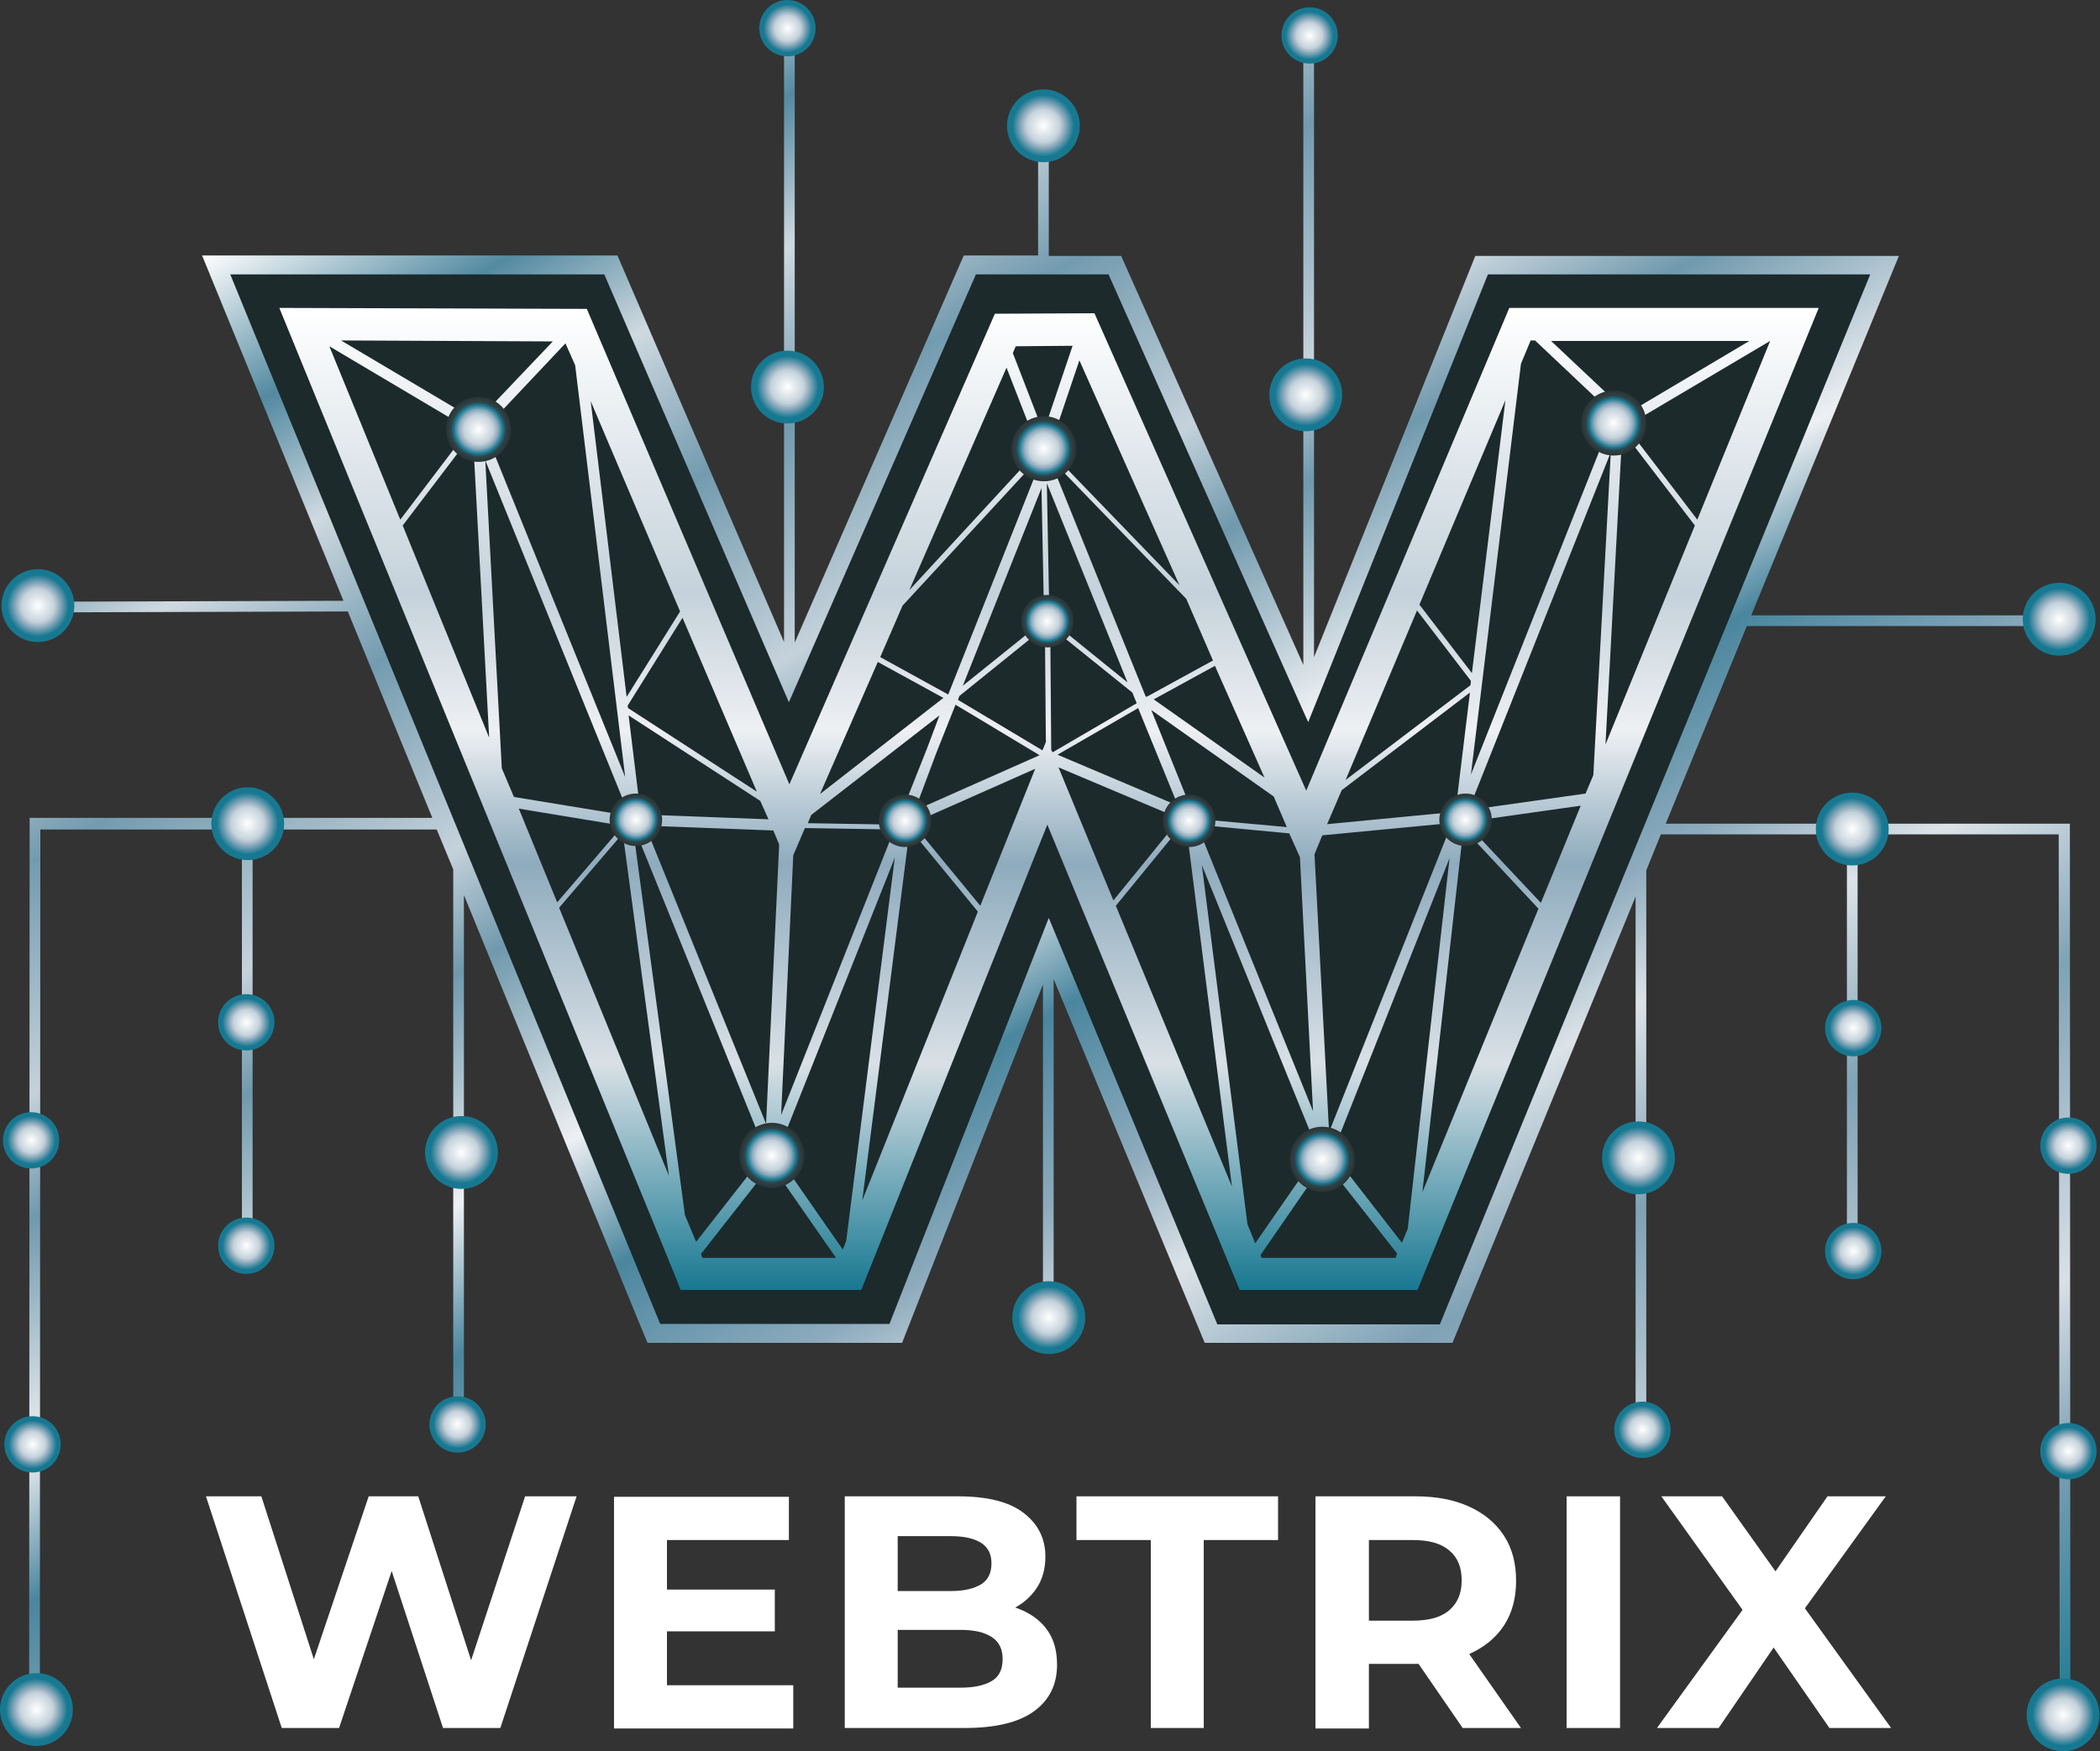 <?xml version="1.0" encoding="utf-8"?>
<!-- Generator: Adobe Illustrator 19.0.0, SVG Export Plug-In . SVG Version: 6.00 Build 0)  -->
<svg version="1.1" id="Layer_1" xmlns="http://www.w3.org/2000/svg" xmlns:xlink="http://www.w3.org/1999/xlink" x="0px" y="0px"
	 viewBox="0 0 432.3 360.6" style="enable-background:new 0 0 432.3 360.6;" xml:space="preserve">
<rect x="0" y="0" width="432.3" height="360.6" fill="#333333" stroke="none"/>
<style type="text/css">
	.st0{fill:#FFFFFF;}
	.st1{fill:#1C2A2C;}
	.st2{fill:none;stroke:url(#XMLID_42_);stroke-width:4;stroke-miterlimit:10;}
	.st3{fill:url(#XMLID_43_);}
	.st4{fill:url(#XMLID_44_);}
	.st5{fill:url(#XMLID_45_);}
	.st6{fill:url(#XMLID_46_);}
	.st7{fill:url(#XMLID_47_);}
	.st8{fill:url(#XMLID_48_);}
	.st9{fill:url(#XMLID_49_);}
	.st10{fill:url(#XMLID_50_);}
	.st11{fill:url(#XMLID_51_);}
	.st12{fill:url(#XMLID_52_);}
	.st13{fill:url(#XMLID_53_);}
	.st14{fill:url(#XMLID_54_);}
	.st15{fill:url(#XMLID_55_);}
	.st16{fill:url(#XMLID_56_);}
	.st17{fill:url(#XMLID_57_);}
	.st18{fill:url(#XMLID_58_);}
	.st19{fill:url(#XMLID_59_);}
	.st20{fill:url(#XMLID_60_);}
	.st21{fill:url(#XMLID_61_);}
	.st22{fill:url(#XMLID_62_);}
	.st23{fill:url(#XMLID_63_);}
	.st24{fill:url(#XMLID_64_);}
	.st25{fill:url(#XMLID_65_);}
	.st26{fill:url(#XMLID_66_);}
	.st27{fill:url(#XMLID_67_);}
	.st28{fill:url(#XMLID_68_);}
	.st29{fill:url(#XMLID_69_);}
	.st30{fill:url(#XMLID_70_);}
	.st31{fill:url(#XMLID_71_);}
	.st32{fill:url(#XMLID_72_);}
	.st33{fill:url(#XMLID_73_);}
	.st34{fill:url(#XMLID_74_);}
	.st35{fill:url(#XMLID_75_);}
	.st36{fill:url(#XMLID_76_);}
	.st37{fill:url(#XMLID_77_);}
	.st38{fill:url(#XMLID_78_);}
</style>
<g id="XMLID_1_">
	<g id="XMLID_240_">
		<path id="XMLID_241_" class="st0" d="M58,355.8l-15.6-47.7h11.4l13.6,42.2h-5.7l14.2-42.2h10.2l13.6,42.2h-5.5l13.9-42.2h10.6
			L103,355.8H91.2l-12.1-37h3.1l-12.4,37H58z"/>
		<path id="XMLID_243_" class="st0" d="M137.4,347h25.9v8.9h-36.9v-47.7h36v8.9h-25.1V347z M136.6,327.3h22.9v8.6h-22.9V327.3z"/>
		<path id="XMLID_246_" class="st0" d="M173.9,355.8v-47.7h23.3c6,0,10.5,1.1,13.5,3.4c3,2.3,4.5,5.3,4.5,9c0,2.5-0.6,4.7-1.8,6.5
			s-2.9,3.3-5,4.3c-2.1,1-4.6,1.5-7.4,1.5l1.3-2.8c3,0,5.7,0.5,8,1.5c2.3,1,4.1,2.4,5.4,4.3c1.3,1.9,1.9,4.2,1.9,7
			c0,4.1-1.6,7.3-4.8,9.6c-3.2,2.3-8,3.4-14.2,3.4H173.9z M184.8,347.5h12.9c2.9,0,5-0.5,6.5-1.4c1.5-0.9,2.2-2.4,2.2-4.5
			c0-2-0.7-3.5-2.2-4.5c-1.5-1-3.6-1.5-6.5-1.5H184v-8h11.8c2.7,0,4.7-0.5,6.2-1.4c1.4-0.9,2.1-2.3,2.1-4.3c0-1.9-0.7-3.3-2.1-4.2
			c-1.4-0.9-3.5-1.4-6.2-1.4h-11V347.5z"/>
		<path id="XMLID_249_" class="st0" d="M236.9,355.8v-38.7h-15.3v-9h41.5v9h-15.3v38.7H236.9z"/>
		<path id="XMLID_251_" class="st0" d="M270.8,355.8v-47.7h20.6c4.3,0,7.9,0.7,11,2.1c3.1,1.4,5.5,3.4,7.2,6
			c1.7,2.6,2.5,5.7,2.5,9.3c0,3.5-0.8,6.6-2.5,9.2c-1.7,2.6-4.1,4.5-7.2,5.9c-3.1,1.4-6.8,2-11,2h-14.5l4.9-4.8v18.1H270.8z
			 M281.8,338.9l-4.9-5.2h13.9c3.4,0,5.9-0.7,7.6-2.2c1.7-1.5,2.5-3.5,2.5-6.1c0-2.6-0.8-4.7-2.5-6.1c-1.7-1.5-4.2-2.2-7.6-2.2
			h-13.9l4.9-5.2V338.9z M301.1,355.8l-11.9-17.3h11.8l12.1,17.3H301.1z"/>
		<path id="XMLID_255_" class="st0" d="M322.5,355.8v-47.7h11v47.7H322.5z"/>
		<path id="XMLID_257_" class="st0" d="M341.1,355.8l20.5-28.3v8L342,308.1h12.5l13.6,19.1l-5.2,0.1l13.3-19.2h12l-19.5,27v-7.9
			l20.6,28.6h-12.7l-14-20.2h5l-13.8,20.2H341.1z"/>
	</g>
	<polygon id="XMLID_197_" class="st1" points="305,54.6 269.2,143.7 229.5,54.6 199.6,54.6 162.4,139.8 125.7,54.6 44.5,54.6 
		133.6,272.2 134.6,274.6 184.4,274.6 216,194.2 249.3,274.6 297.7,274.6 387.9,54.6 	"/>
	<g id="XMLID_195_">
		<linearGradient id="XMLID_42_" gradientUnits="userSpaceOnUse" x1="266.534" y1="163.992" x2="266.534" y2="163.992">
			<stop  offset="0" style="stop-color:#177891"/>
			<stop  offset="0.231" style="stop-color:#D9E0E6"/>
			<stop  offset="0.435" style="stop-color:#8EABBD"/>
			<stop  offset="0.57" style="stop-color:#EEF0F3"/>
			<stop  offset="0.71" style="stop-color:#C5D2DB"/>
			<stop  offset="1" style="stop-color:#FFFFFF"/>
		</linearGradient>
		<path id="XMLID_196_" class="st2" d="M266.5,164"/>
	</g>
	<linearGradient id="XMLID_43_" gradientUnits="userSpaceOnUse" x1="321.306" y1="416.557" x2="93.793" y2="22.492">
		<stop  offset="0" style="stop-color:#177891"/>
		<stop  offset="0.102" style="stop-color:#779DB1"/>
		<stop  offset="0.177" style="stop-color:#D9E0E6"/>
		<stop  offset="0.301" style="stop-color:#7FA2B5"/>
		<stop  offset="0.382" style="stop-color:#DCE3E8"/>
		<stop  offset="0.435" style="stop-color:#8EABBD"/>
		<stop  offset="0.511" style="stop-color:#4A869E"/>
		<stop  offset="0.57" style="stop-color:#EEF0F3"/>
		<stop  offset="0.661" style="stop-color:#7099AD"/>
		<stop  offset="0.71" style="stop-color:#C5D2DB"/>
		<stop  offset="0.801" style="stop-color:#739BAF"/>
		<stop  offset="0.871" style="stop-color:#CFD9E0"/>
		<stop  offset="0.93" style="stop-color:#538AA1"/>
		<stop  offset="1" style="stop-color:#FFFFFF"/>
	</linearGradient>
	<path id="XMLID_190_" class="st3" d="M426.1,170.7l0-1.1l-83.2,0l16.7-40.7h64.6v-2.2h-63.7l30.4-74h-87.2l-33.2,82.6V6.4h-2.2
		v130.5l-37.5-84.2h-14.9V23.4h-2.2v29.2h-15.3l-34.8,79.7V5.2h-2.2v127l-34.3-79.6H41.6l29.1,71.1l-63.2,0.2l0,2.2l64.1-0.2
		L89,168.4l-82.9,0L6,354.9l2.2,0l0.1-184.1l41.5,0v85.8h2.2v-85.8l37.9,0l3.4,8.2v118.8h2.2V184.3l36.3,88.6l1.5,3.6h52.4l29-73.8
		v69.3h2.2v-70.4l31.1,74.9h51l37.7-91.9l0,114.2h2.2l0-119.6l3-7.4l81.9,0L424,356l2.2,0L426.1,170.7z M296.4,272.7h-45.8
		L215.9,189l-32.8,83.6h-47.2L47.4,56.5h77l38,88.1l38.5-88.1h27.3l41.1,92.2l37-92.2H385L296.4,272.7z M380.2,172.9h2.2v86.9h-2.2
		V172.9z"/>
	<radialGradient id="XMLID_44_" cx="7.797" cy="124.722" r="7.52" gradientUnits="userSpaceOnUse">
		<stop  offset="0" style="stop-color:#FFFFFF"/>
		<stop  offset="0.452" style="stop-color:#C5D2DB"/>
		<stop  offset="0.602" style="stop-color:#8EABBD"/>
		<stop  offset="0.844" style="stop-color:#177891"/>
	</radialGradient>
	<circle id="XMLID_189_" class="st4" cx="7.8" cy="124.7" r="7.5"/>
	<radialGradient id="XMLID_45_" cx="50.966" cy="169.562" r="7.52" gradientUnits="userSpaceOnUse">
		<stop  offset="0" style="stop-color:#FFFFFF"/>
		<stop  offset="0.452" style="stop-color:#C5D2DB"/>
		<stop  offset="0.602" style="stop-color:#8EABBD"/>
		<stop  offset="0.844" style="stop-color:#177891"/>
	</radialGradient>
	<circle id="XMLID_188_" class="st5" cx="51" cy="169.6" r="7.5"/>
	<radialGradient id="XMLID_46_" cx="95.006" cy="237.281" r="7.52" gradientUnits="userSpaceOnUse">
		<stop  offset="0" style="stop-color:#FFFFFF"/>
		<stop  offset="0.452" style="stop-color:#C5D2DB"/>
		<stop  offset="0.602" style="stop-color:#8EABBD"/>
		<stop  offset="0.844" style="stop-color:#177891"/>
	</radialGradient>
	<circle id="XMLID_187_" class="st6" cx="95" cy="237.3" r="7.5"/>
	<radialGradient id="XMLID_47_" cx="7.52" cy="351.981" r="7.52" gradientUnits="userSpaceOnUse">
		<stop  offset="0" style="stop-color:#FFFFFF"/>
		<stop  offset="0.452" style="stop-color:#C5D2DB"/>
		<stop  offset="0.602" style="stop-color:#8EABBD"/>
		<stop  offset="0.844" style="stop-color:#177891"/>
	</radialGradient>
	<circle id="XMLID_186_" class="st7" cx="7.5" cy="352" r="7.5"/>
	<radialGradient id="XMLID_48_" cx="162.124" cy="79.651" r="7.52" gradientUnits="userSpaceOnUse">
		<stop  offset="0" style="stop-color:#FFFFFF"/>
		<stop  offset="0.452" style="stop-color:#C5D2DB"/>
		<stop  offset="0.602" style="stop-color:#8EABBD"/>
		<stop  offset="0.844" style="stop-color:#177891"/>
	</radialGradient>
	<circle id="XMLID_185_" class="st8" cx="162.1" cy="79.7" r="7.5"/>
	<radialGradient id="XMLID_49_" cx="214.76" cy="25.902" r="7.52" gradientUnits="userSpaceOnUse">
		<stop  offset="0" style="stop-color:#FFFFFF"/>
		<stop  offset="0.452" style="stop-color:#C5D2DB"/>
		<stop  offset="0.602" style="stop-color:#8EABBD"/>
		<stop  offset="0.844" style="stop-color:#177891"/>
	</radialGradient>
	<circle id="XMLID_184_" class="st9" cx="214.8" cy="25.9" r="7.5"/>
	<radialGradient id="XMLID_50_" cx="50.725" cy="210.545" r="5.849" gradientUnits="userSpaceOnUse">
		<stop  offset="0" style="stop-color:#FFFFFF"/>
		<stop  offset="0.452" style="stop-color:#C5D2DB"/>
		<stop  offset="0.602" style="stop-color:#8EABBD"/>
		<stop  offset="0.844" style="stop-color:#177891"/>
	</radialGradient>
	<circle id="XMLID_183_" class="st10" cx="50.7" cy="210.5" r="5.8"/>
	<radialGradient id="XMLID_51_" cx="50.725" cy="256.497" r="5.849" gradientUnits="userSpaceOnUse">
		<stop  offset="0" style="stop-color:#FFFFFF"/>
		<stop  offset="0.452" style="stop-color:#C5D2DB"/>
		<stop  offset="0.602" style="stop-color:#8EABBD"/>
		<stop  offset="0.844" style="stop-color:#177891"/>
	</radialGradient>
	<circle id="XMLID_182_" class="st11" cx="50.7" cy="256.5" r="5.8"/>
	<radialGradient id="XMLID_52_" cx="6.444" cy="234.774" r="5.849" gradientUnits="userSpaceOnUse">
		<stop  offset="0" style="stop-color:#FFFFFF"/>
		<stop  offset="0.452" style="stop-color:#C5D2DB"/>
		<stop  offset="0.602" style="stop-color:#8EABBD"/>
		<stop  offset="0.844" style="stop-color:#177891"/>
	</radialGradient>
	<circle id="XMLID_181_" class="st12" cx="6.4" cy="234.8" r="5.8"/>
	<radialGradient id="XMLID_53_" cx="6.721" cy="297.436" r="5.849" gradientUnits="userSpaceOnUse">
		<stop  offset="0" style="stop-color:#FFFFFF"/>
		<stop  offset="0.452" style="stop-color:#C5D2DB"/>
		<stop  offset="0.602" style="stop-color:#8EABBD"/>
		<stop  offset="0.844" style="stop-color:#177891"/>
	</radialGradient>
	<circle id="XMLID_180_" class="st13" cx="6.7" cy="297.4" r="5.8"/>
	<radialGradient id="XMLID_54_" cx="94.171" cy="293.259" r="5.849" gradientUnits="userSpaceOnUse">
		<stop  offset="0" style="stop-color:#FFFFFF"/>
		<stop  offset="0.452" style="stop-color:#C5D2DB"/>
		<stop  offset="0.602" style="stop-color:#8EABBD"/>
		<stop  offset="0.844" style="stop-color:#177891"/>
	</radialGradient>
	<circle id="XMLID_179_" class="st14" cx="94.2" cy="293.3" r="5.8"/>
	
		<radialGradient id="XMLID_55_" cx="880.387" cy="127.507" r="7.52" gradientTransform="matrix(-1 0 0 1 1304.297 0)" gradientUnits="userSpaceOnUse">
		<stop  offset="0" style="stop-color:#FFFFFF"/>
		<stop  offset="0.452" style="stop-color:#C5D2DB"/>
		<stop  offset="0.602" style="stop-color:#8EABBD"/>
		<stop  offset="0.844" style="stop-color:#177891"/>
	</radialGradient>
	<circle id="XMLID_178_" class="st15" cx="423.9" cy="127.5" r="7.5"/>
	
		<radialGradient id="XMLID_56_" cx="967.039" cy="238.395" r="7.52" gradientTransform="matrix(-1 0 0 1 1304.297 0)" gradientUnits="userSpaceOnUse">
		<stop  offset="0" style="stop-color:#FFFFFF"/>
		<stop  offset="0.452" style="stop-color:#C5D2DB"/>
		<stop  offset="0.602" style="stop-color:#8EABBD"/>
		<stop  offset="0.844" style="stop-color:#177891"/>
	</radialGradient>
	<circle id="XMLID_177_" class="st16" cx="337.3" cy="238.4" r="7.5"/>
	
		<radialGradient id="XMLID_57_" cx="879.553" cy="353.096" r="7.52" gradientTransform="matrix(-1 0 0 1 1304.297 0)" gradientUnits="userSpaceOnUse">
		<stop  offset="0" style="stop-color:#FFFFFF"/>
		<stop  offset="0.452" style="stop-color:#C5D2DB"/>
		<stop  offset="0.602" style="stop-color:#8EABBD"/>
		<stop  offset="0.844" style="stop-color:#177891"/>
	</radialGradient>
	<circle id="XMLID_176_" class="st17" cx="424.7" cy="353.1" r="7.5"/>
	
		<radialGradient id="XMLID_58_" cx="1035.457" cy="81.323" r="7.52" gradientTransform="matrix(-1 0 0 1 1304.297 0)" gradientUnits="userSpaceOnUse">
		<stop  offset="0" style="stop-color:#FFFFFF"/>
		<stop  offset="0.452" style="stop-color:#C5D2DB"/>
		<stop  offset="0.602" style="stop-color:#8EABBD"/>
		<stop  offset="0.844" style="stop-color:#177891"/>
	</radialGradient>
	<circle id="XMLID_175_" class="st18" cx="268.8" cy="81.3" r="7.5"/>
	
		<radialGradient id="XMLID_59_" cx="878.477" cy="235.889" r="5.849" gradientTransform="matrix(-1 0 0 1 1304.297 0)" gradientUnits="userSpaceOnUse">
		<stop  offset="0" style="stop-color:#FFFFFF"/>
		<stop  offset="0.452" style="stop-color:#C5D2DB"/>
		<stop  offset="0.602" style="stop-color:#8EABBD"/>
		<stop  offset="0.844" style="stop-color:#177891"/>
	</radialGradient>
	<circle id="XMLID_174_" class="st19" cx="425.8" cy="235.9" r="5.8"/>
	
		<radialGradient id="XMLID_60_" cx="878.455" cy="298.791" r="5.849" gradientTransform="matrix(-1 0 0 1 1304.297 0)" gradientUnits="userSpaceOnUse">
		<stop  offset="0" style="stop-color:#FFFFFF"/>
		<stop  offset="0.452" style="stop-color:#C5D2DB"/>
		<stop  offset="0.602" style="stop-color:#8EABBD"/>
		<stop  offset="0.844" style="stop-color:#177891"/>
	</radialGradient>
	<circle id="XMLID_173_" class="st20" cx="425.8" cy="298.8" r="5.8"/>
	
		<radialGradient id="XMLID_61_" cx="966.204" cy="294.373" r="5.849" gradientTransform="matrix(-1 0 0 1 1304.297 0)" gradientUnits="userSpaceOnUse">
		<stop  offset="0" style="stop-color:#FFFFFF"/>
		<stop  offset="0.452" style="stop-color:#C5D2DB"/>
		<stop  offset="0.602" style="stop-color:#8EABBD"/>
		<stop  offset="0.844" style="stop-color:#177891"/>
	</radialGradient>
	<circle id="XMLID_172_" class="st21" cx="338.1" cy="294.4" r="5.8"/>
	<radialGradient id="XMLID_62_" cx="215.88" cy="271.259" r="7.52" gradientUnits="userSpaceOnUse">
		<stop  offset="0" style="stop-color:#FFFFFF"/>
		<stop  offset="0.452" style="stop-color:#C5D2DB"/>
		<stop  offset="0.602" style="stop-color:#8EABBD"/>
		<stop  offset="0.844" style="stop-color:#177891"/>
	</radialGradient>
	<circle id="XMLID_171_" class="st22" cx="215.9" cy="271.3" r="7.5"/>
	
		<radialGradient id="XMLID_63_" cx="923" cy="170.677" r="7.52" gradientTransform="matrix(-1 0 0 1 1304.297 0)" gradientUnits="userSpaceOnUse">
		<stop  offset="0" style="stop-color:#FFFFFF"/>
		<stop  offset="0.452" style="stop-color:#C5D2DB"/>
		<stop  offset="0.602" style="stop-color:#8EABBD"/>
		<stop  offset="0.844" style="stop-color:#177891"/>
	</radialGradient>
	<circle id="XMLID_169_" class="st23" cx="381.3" cy="170.7" r="7.5"/>
	
		<radialGradient id="XMLID_64_" cx="922.758" cy="211.66" r="5.849" gradientTransform="matrix(-1 0 0 1 1304.297 0)" gradientUnits="userSpaceOnUse">
		<stop  offset="0" style="stop-color:#FFFFFF"/>
		<stop  offset="0.452" style="stop-color:#C5D2DB"/>
		<stop  offset="0.602" style="stop-color:#8EABBD"/>
		<stop  offset="0.844" style="stop-color:#177891"/>
	</radialGradient>
	<circle id="XMLID_168_" class="st24" cx="381.5" cy="211.7" r="5.8"/>
	
		<radialGradient id="XMLID_65_" cx="922.758" cy="257.612" r="5.849" gradientTransform="matrix(-1 0 0 1 1304.297 0)" gradientUnits="userSpaceOnUse">
		<stop  offset="0" style="stop-color:#FFFFFF"/>
		<stop  offset="0.452" style="stop-color:#C5D2DB"/>
		<stop  offset="0.602" style="stop-color:#8EABBD"/>
		<stop  offset="0.844" style="stop-color:#177891"/>
	</radialGradient>
	<circle id="XMLID_167_" class="st25" cx="381.5" cy="257.6" r="5.8"/>
	<linearGradient id="XMLID_66_" gradientUnits="userSpaceOnUse" x1="215.908" y1="265.693" x2="215.908" y2="63.43">
		<stop  offset="0" style="stop-color:#177891"/>
		<stop  offset="0.231" style="stop-color:#D9E0E6"/>
		<stop  offset="0.435" style="stop-color:#8EABBD"/>
		<stop  offset="0.57" style="stop-color:#EEF0F3"/>
		<stop  offset="0.71" style="stop-color:#C5D2DB"/>
		<stop  offset="1" style="stop-color:#FFFFFF"/>
	</linearGradient>
	<path id="XMLID_121_" class="st26" d="M310.7,63.4l-41.8,99.4l-43.6-98.3l-20.5,0.1l-42.3,96.9l-41.7-97.9l-63.3-0.2l81.8,200.1
		l0.8,2.1l37.2,0l38.3-95.8l39.6,95.8h36.6l82.6-202.2H310.7z M360.3,70.1l-25.6,15.2l0.2-0.4l-15.6-14.7H360.3z M313.1,74.9l2-4.8
		h0.9l16.2,15.3l-29.4,74.1L313.1,74.9z M309.9,82.4l-6.9,56.2l-10.8-14.1L309.9,82.4z M291.7,125.7l11.1,14.5l-0.1,0.9L277,160.6
		L291.7,125.7z M298.2,167.3l-25,2.4l3-7l26.4-20.1l-3,24.6l-0.1,0l-0.1,1l-25.8,64.9l-3-57.2l1.6-3.9l26.2-2.5L298.2,167.3z
		 M267.6,176.5l2.7,52.3l-23.9-59l19,1.8L267.6,176.5z M264.9,170.3l-18.7-1.7l0-0.3l-0.3,0l-8.9-22.1l25.2,17.8L264.9,170.3z
		 M260.3,160.1L237.5,144l12.6-6.9L260.3,160.1z M249.7,136l-13.7,7.5l-0.2-0.2l-19.3-47.8l0.2-0.6l27.5,28.4L249.7,136z
		 M242.8,120.5l-25.7-26.6l1.6-4l-1.6-0.6l5.1-15.1L242.8,120.5z M209.1,71.3l11.7-0.1l-6,17.8l-6.3-16.3L209.1,71.3z M207.2,75.7
		l5.3,13.6l-0.9,0.4l1.5,3.7l-25.9,28.1L207.2,75.7z M185.8,124.7l27.8-30.1l0.4,1L195.2,143l-14-7.7L185.8,124.7z M180.7,136.3
		l13.5,7.4l-25.4,19.8L180.7,136.3z M167,167.8l26.4-20.5l-2.6,6.9l-6.2,15.6l-18.3-0.3L167,167.8z M184.1,170.8l-23.3,58.8
		l2.5-53.5l2.4-5.6L184.1,170.8z M160.4,173.9l-2.7,57.5L132.8,170l26.4,1L160.4,173.9z M158.2,168.7l-26.3-1l-2.5-20.4l27.1,17.6
		L158.2,168.7z M155.8,163l-26.5-17.2l-0.1-0.5l11.3-18.1L155.8,163z M140,125.9l-11,17.6l-7.4-60.9L140,125.9z M118.4,75.2
		l10.3,84.8l-29-71.6l16.7-17.7L118.4,75.2z M113.8,70.3L98.2,86.7l-28-16.6L113.8,70.3z M82.9,108.2l13-17.1l-0.9-0.7L82.4,107
		L67.8,71.3l29.5,17.5l3.4,63.1L82.9,108.2z M103.3,158.2l-3.4-63.4l29.7,73.2l-23.8-3.9L103.3,158.2z M106.8,166.5L128,170l0.1,0.6
		l-0.2-0.2l-13.2,15.4L106.8,166.5z M115.1,186.9l13.1-15.3l9.5,70.5L115.1,186.9z M141,250.2l-10.8-80.4l0.1,0l27.1,66.9l0,1
		l-14.1,18L141,250.2z M144.6,259l-0.3-0.8l13.4-17.1l0.9,0.4l0.5-1.2l13,18.7L144.6,259z M174.2,255.5l-0.7,1.8l-12.8-18.4
		l-0.4-0.9l0,0l0.1-1.5l23.8-59.9L174.2,255.5z M201.8,186.5l-13-15.8l-0.9,0.7l13.4,16.3l-23.8,59.5l9.9-77.5l25.7-11.4
		L201.8,186.5z M188.3,166.9l4.5-12l3.9-9.8l17.3,10.4L188.3,166.9z M214.6,154.5l-17.4-10.4l0.3-0.8l17.6-14.2l0.2,23.7
		L214.6,154.5z M216.1,126.8l-17.9,14.4l16.2-40.7l0.5,25.3l1.1,0l-0.5-26.3l16.6,41l-15.7-12.7l-0.3,0.4L216.1,126.8z M216.4,154.4
		l-0.2-25.4l16.9,13.6l0.9,2.2l-17.3,10.1L216.4,154.4z M234.3,145.8l8.2,20.1l-24.8-10.5L234.3,145.8z M229.7,186.5l12.2-14.9
		l-0.9-0.7l-11.8,14.5L217.9,158l25.8,10.9l0.5,1.2l9.4,74.2L229.7,186.5z M256.8,252.1l-9.4-74l23.3,57.4l0.1,2.6L258.4,256
		L256.8,252.1z M287.3,259h-27.6l-0.2-0.6l12.9-18.7l0.4,1.1l0.9-0.4l13.9,17.7L287.3,259z M289.8,253l-1.2,2.9L273.9,237l0.5,0.2
		l24-60.5L289.8,253z M317.2,185.9l-14.1-15l-0.8,0.8l14.4,15.4l-23.9,58.4l8.6-76.2l24-3.4L317.2,185.9z M326.4,163.4l-24.1,3.4
		l29.3-73.7l-3.6,66.5L326.4,163.4z M348.9,108.2l-18.4,45.1l3.5-65.1l30.4-18l-15,36.8l-13.9-18.2l-0.9,0.7L348.9,108.2z"/>
	<radialGradient id="XMLID_67_" cx="98.499" cy="88.429" r="6.684" gradientUnits="userSpaceOnUse">
		<stop  offset="0" style="stop-color:#FFFFFF"/>
		<stop  offset="0.452" style="stop-color:#C5D2DB"/>
		<stop  offset="0.602" style="stop-color:#8EABBD"/>
		<stop  offset="0.753" style="stop-color:#177891"/>
		<stop  offset="0.844" style="stop-color:#2F4347"/>
		<stop  offset="1" style="stop-color:#2A3334"/>
	</radialGradient>
	<circle id="XMLID_120_" class="st27" cx="98.5" cy="88.4" r="6.7"/>
	<radialGradient id="XMLID_68_" cx="332.168" cy="87.13" r="6.684" gradientUnits="userSpaceOnUse">
		<stop  offset="0" style="stop-color:#FFFFFF"/>
		<stop  offset="0.452" style="stop-color:#C5D2DB"/>
		<stop  offset="0.602" style="stop-color:#8EABBD"/>
		<stop  offset="0.753" style="stop-color:#177891"/>
		<stop  offset="0.844" style="stop-color:#2F4347"/>
		<stop  offset="1" style="stop-color:#2A3334"/>
	</radialGradient>
	<circle id="XMLID_119_" class="st28" cx="332.2" cy="87.1" r="6.7"/>
	<radialGradient id="XMLID_69_" cx="214.853" cy="92.368" r="6.684" gradientUnits="userSpaceOnUse">
		<stop  offset="0" style="stop-color:#FFFFFF"/>
		<stop  offset="0.452" style="stop-color:#C5D2DB"/>
		<stop  offset="0.602" style="stop-color:#8EABBD"/>
		<stop  offset="0.753" style="stop-color:#177891"/>
		<stop  offset="0.844" style="stop-color:#2F4347"/>
		<stop  offset="1" style="stop-color:#2A3334"/>
	</radialGradient>
	<circle id="XMLID_118_" class="st29" cx="214.9" cy="92.4" r="6.7"/>
	<radialGradient id="XMLID_70_" cx="272.156" cy="238.714" r="6.684" gradientUnits="userSpaceOnUse">
		<stop  offset="0" style="stop-color:#FFFFFF"/>
		<stop  offset="0.452" style="stop-color:#C5D2DB"/>
		<stop  offset="0.602" style="stop-color:#8EABBD"/>
		<stop  offset="0.753" style="stop-color:#177891"/>
		<stop  offset="0.844" style="stop-color:#2F4347"/>
		<stop  offset="1" style="stop-color:#2A3334"/>
	</radialGradient>
	<circle id="XMLID_117_" class="st30" cx="272.2" cy="238.7" r="6.7"/>
	<radialGradient id="XMLID_71_" cx="158.875" cy="237.931" r="6.684" gradientUnits="userSpaceOnUse">
		<stop  offset="0" style="stop-color:#FFFFFF"/>
		<stop  offset="0.452" style="stop-color:#C5D2DB"/>
		<stop  offset="0.602" style="stop-color:#8EABBD"/>
		<stop  offset="0.753" style="stop-color:#177891"/>
		<stop  offset="0.844" style="stop-color:#2F4347"/>
		<stop  offset="1" style="stop-color:#2A3334"/>
	</radialGradient>
	<circle id="XMLID_116_" class="st31" cx="158.9" cy="237.9" r="6.7"/>
	<radialGradient id="XMLID_72_" cx="301.651" cy="168.771" r="5.431" gradientUnits="userSpaceOnUse">
		<stop  offset="0" style="stop-color:#FFFFFF"/>
		<stop  offset="0.452" style="stop-color:#C5D2DB"/>
		<stop  offset="0.602" style="stop-color:#8EABBD"/>
		<stop  offset="0.753" style="stop-color:#177891"/>
		<stop  offset="0.844" style="stop-color:#2F4347"/>
		<stop  offset="1" style="stop-color:#2A3334"/>
	</radialGradient>
	<circle id="XMLID_115_" class="st32" cx="301.7" cy="168.8" r="5.4"/>
	<radialGradient id="XMLID_73_" cx="215.595" cy="127.926" r="5.431" gradientUnits="userSpaceOnUse">
		<stop  offset="0" style="stop-color:#FFFFFF"/>
		<stop  offset="0.452" style="stop-color:#C5D2DB"/>
		<stop  offset="0.602" style="stop-color:#8EABBD"/>
		<stop  offset="0.753" style="stop-color:#177891"/>
		<stop  offset="0.844" style="stop-color:#2F4347"/>
		<stop  offset="1" style="stop-color:#2A3334"/>
	</radialGradient>
	<circle id="XMLID_114_" class="st33" cx="215.6" cy="127.9" r="5.4"/>
	<radialGradient id="XMLID_74_" cx="130.932" cy="168.771" r="5.431" gradientUnits="userSpaceOnUse">
		<stop  offset="0" style="stop-color:#FFFFFF"/>
		<stop  offset="0.452" style="stop-color:#C5D2DB"/>
		<stop  offset="0.602" style="stop-color:#8EABBD"/>
		<stop  offset="0.753" style="stop-color:#177891"/>
		<stop  offset="0.844" style="stop-color:#2F4347"/>
		<stop  offset="1" style="stop-color:#2A3334"/>
	</radialGradient>
	<circle id="XMLID_113_" class="st34" cx="130.9" cy="168.8" r="5.4"/>
	<radialGradient id="XMLID_75_" cx="186.323" cy="169.005" r="5.431" gradientUnits="userSpaceOnUse">
		<stop  offset="0" style="stop-color:#FFFFFF"/>
		<stop  offset="0.452" style="stop-color:#C5D2DB"/>
		<stop  offset="0.602" style="stop-color:#8EABBD"/>
		<stop  offset="0.753" style="stop-color:#177891"/>
		<stop  offset="0.844" style="stop-color:#2F4347"/>
		<stop  offset="1" style="stop-color:#2A3334"/>
	</radialGradient>
	<circle id="XMLID_112_" class="st35" cx="186.3" cy="169" r="5.4"/>
	<radialGradient id="XMLID_76_" cx="244.81" cy="169.005" r="5.431" gradientUnits="userSpaceOnUse">
		<stop  offset="0" style="stop-color:#FFFFFF"/>
		<stop  offset="0.452" style="stop-color:#C5D2DB"/>
		<stop  offset="0.602" style="stop-color:#8EABBD"/>
		<stop  offset="0.753" style="stop-color:#177891"/>
		<stop  offset="0.844" style="stop-color:#2F4347"/>
		<stop  offset="1" style="stop-color:#2A3334"/>
	</radialGradient>
	<circle id="XMLID_111_" class="st36" cx="244.8" cy="169" r="5.4"/>
	<radialGradient id="XMLID_77_" cx="162.123" cy="5.849" r="5.849" gradientUnits="userSpaceOnUse">
		<stop  offset="0" style="stop-color:#FFFFFF"/>
		<stop  offset="0.452" style="stop-color:#C5D2DB"/>
		<stop  offset="0.602" style="stop-color:#8EABBD"/>
		<stop  offset="0.844" style="stop-color:#177891"/>
	</radialGradient>
	<circle id="XMLID_199_" class="st37" cx="162.1" cy="5.8" r="5.8"/>
	
		<radialGradient id="XMLID_78_" cx="1034.713" cy="7.335" r="5.849" gradientTransform="matrix(-1 0 0 1 1304.297 0)" gradientUnits="userSpaceOnUse">
		<stop  offset="0" style="stop-color:#FFFFFF"/>
		<stop  offset="0.452" style="stop-color:#C5D2DB"/>
		<stop  offset="0.602" style="stop-color:#8EABBD"/>
		<stop  offset="0.844" style="stop-color:#177891"/>
	</radialGradient>
	<circle id="XMLID_198_" class="st38" cx="269.6" cy="7.3" r="5.8"/>
</g>
</svg>
